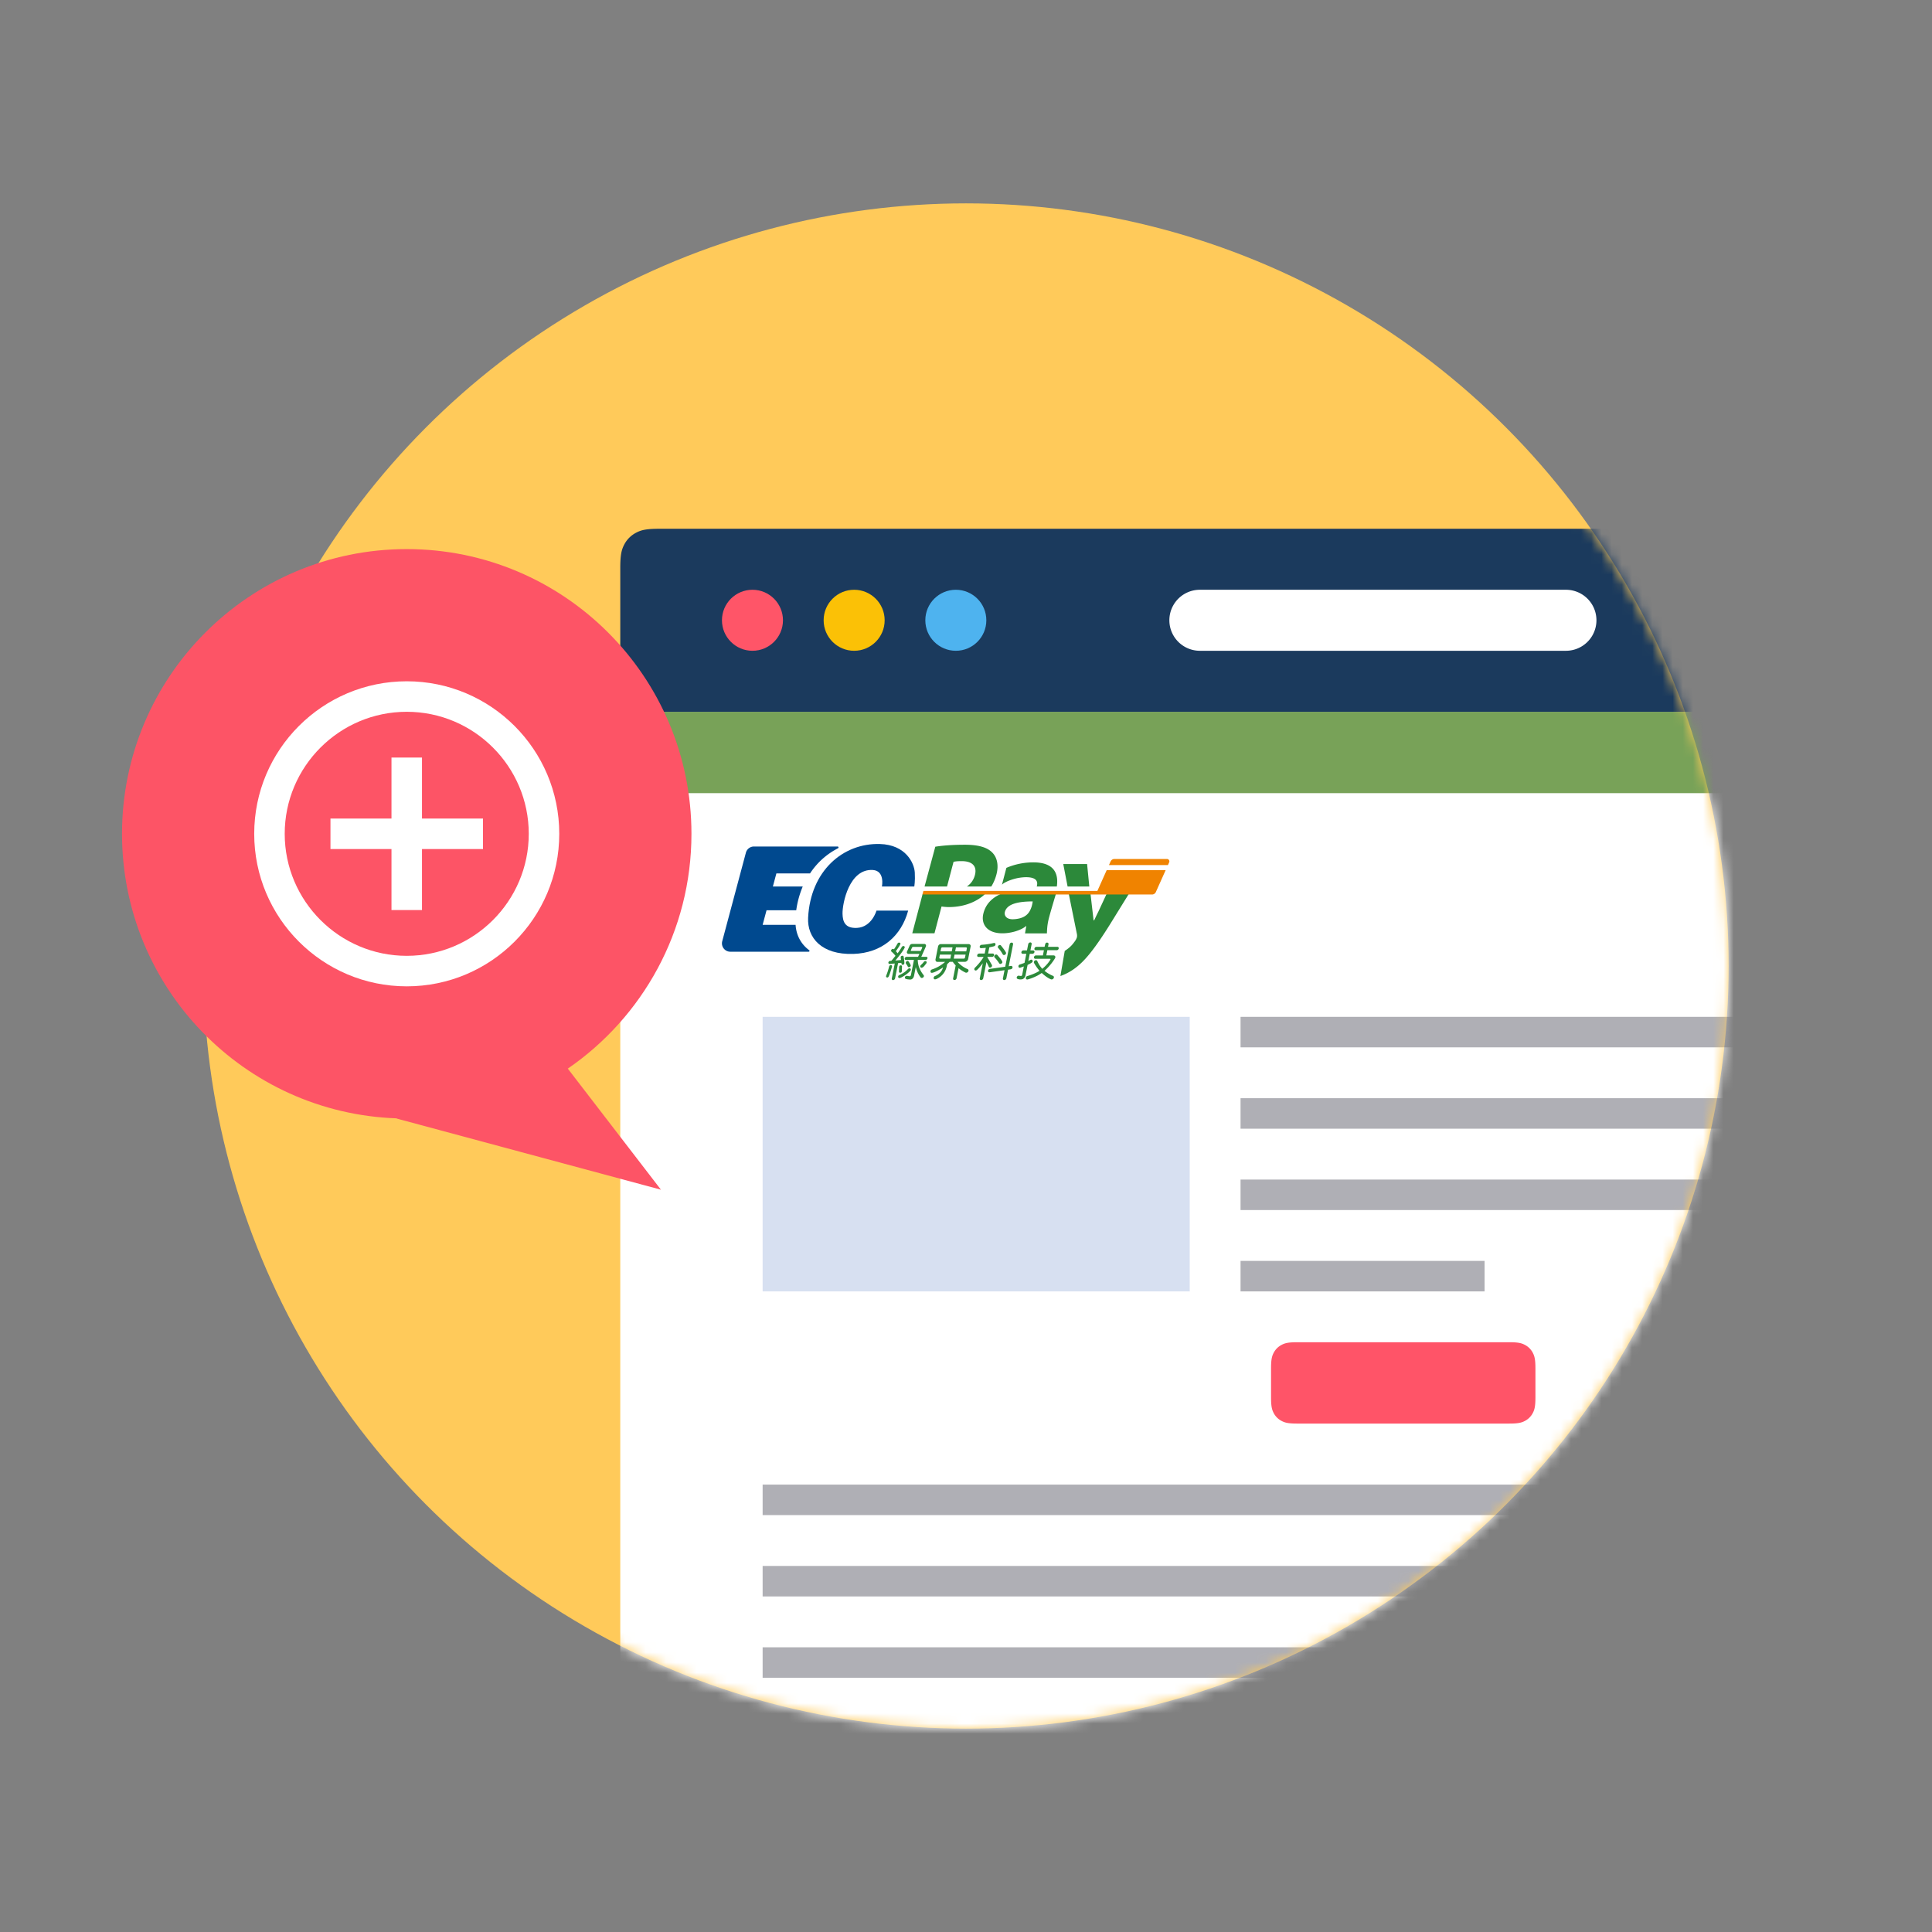 <svg width="190" height="190" viewBox="0 0 190 190" xmlns="http://www.w3.org/2000/svg" xmlns:xlink="http://www.w3.org/1999/xlink">
    <rect x="0" y="0" width="190" height="190" fill="#808080" stroke="none"/>
    <defs>
        <circle id="a" cx="75" cy="75" r="75"/>
    </defs>
    <g fill="none" fill-rule="evenodd">
        <circle cx="95" cy="95" r="95"/>
        <g transform="translate(20 20)">
            <mask id="b" fill="#fff">
                <use xlink:href="#a"/>
            </mask>
            <use fill="#FFCA5A" xlink:href="#a"/>
            <g mask="url(#b)">
                <g transform="translate(41 32)">
                    <path fill="#FFF" d="M0 18h123v101H0z"/>
                    <path fill="#78A258" d="M0 18h123v8H0z"/>
                    <path d="M27.644 42.69c.01.077.013.14.057.172a.157.157 0 0 0 .109.015.179.179 0 0 0 .106-.068c.047-.064.019-.33-.046-.715a.116.116 0 0 0-.074-.096.16.16 0 0 0-.118.008.143.143 0 0 0-.096.093c-.012.046.011.186.026.296v.017l-.558.051c.41-.486.775-.957.919-1.268a.127.127 0 0 0 .003-.077.119.119 0 0 0-.074-.072.145.145 0 0 0-.117.003.225.225 0 0 0-.105.1 5.913 5.913 0 0 1-.386.581l-.016.019c-.062-.076-.137-.169-.172-.206.302-.416.45-.664.45-.744 0-.044-.029-.066-.065-.084a.163.163 0 0 0-.12-.01.196.196 0 0 0-.106.097 7.708 7.708 0 0 1-.343.555.033.033 0 0 1-.013-.008.167.167 0 0 0-.233.042.19.19 0 0 0-.039.115c.004.04.026.076.061.097a2.8 2.8 0 0 1 .372.4c-.14.159-.29.367-.413.49l-.038.003h-.065a.2.2 0 0 0-.131.057.205.205 0 0 0-.053.111.123.123 0 0 0 .038.103.153.153 0 0 0 .122.03l.422-.041.047-.005-.29 1.462a.153.153 0 0 0 .02.13c.027.03.065.046.105.043a.213.213 0 0 0 .197-.173c.1-.512.196-.99.296-1.496l.32-.027z" fill="#2C893A" fill-rule="nonzero"/>
                    <path d="M26.724 43.067a.13.13 0 0 0-.019-.118.12.12 0 0 0-.093-.039c-.04 0-.08.016-.11.042a.21.21 0 0 0-.064.115c-.075.298-.17.591-.283.877a.158.158 0 0 0-.008.123.118.118 0 0 0 .08.06c.04.01.08 0 .113-.022.065-.042.186-.355.381-1.023l.003-.015zM27.564 42.936a.164.164 0 0 0-.1.058.18.18 0 0 0-.041.11l-.015.435a.124.124 0 0 0 .038.103c.03.017.063.024.097.02a.15.15 0 0 0 .107-.047.186.186 0 0 0 .041-.116l.015-.435a.122.122 0 0 0-.037-.103.125.125 0 0 0-.105-.025zM28.508 43.494a.209.209 0 0 0 .069-.132.133.133 0 0 0-.043-.105.145.145 0 0 0-.113-.03.243.243 0 0 0-.13.073c-.249.268-.48.419-.825.583-.11.043-.161.117-.131.218.01.037.038.067.075.079.09.031.294-.07.62-.288.172-.117.332-.25.478-.398z" fill="#2C893A" fill-rule="nonzero"/>
                    <path d="M30.09 42.1h-.49l.46-1.03a.186.186 0 0 0-.016-.157.142.142 0 0 0-.14-.08h-1.169a.283.283 0 0 0-.16.033.273.273 0 0 0-.118.142l-.262.578a.161.161 0 0 0 .01.145.155.155 0 0 0 .128.076h1.085l-.132.293h-1.127a.175.175 0 0 0-.12.042.23.23 0 0 0-.064.107.128.128 0 0 0 .02.11.135.135 0 0 0 .104.043h.781l-.295 1.48a.163.163 0 0 1-.055.103.107.107 0 0 1-.068.027 1.767 1.767 0 0 1-.22-.039.245.245 0 0 0-.137.007.166.166 0 0 0-.096.089.186.186 0 0 0-.014.124c.025.084.216.126.505.14.06.003.12-.01.173-.04.122-.069.184-.186.218-.331l.17-.86c.109.428.27.764.477 1.013.027.037.07.06.116.06a.222.222 0 0 0 .13-.049.22.22 0 0 0 .077-.114.155.155 0 0 0-.04-.13 2.776 2.776 0 0 1-.45-.8c-.072-.22-.11-.45-.115-.682h.773a.163.163 0 0 0 .117-.046.226.226 0 0 0 .064-.108.129.129 0 0 0-.02-.11.123.123 0 0 0-.1-.036zm-1.489-.58a.032.032 0 0 1-.031-.032.239.239 0 0 1 .019-.063l.085-.191a.224.224 0 0 1 .046-.08.154.154 0 0 1 .096-.035h.825a.062.062 0 0 1 .053.047.135.135 0 0 1-.019.076l-.13.279h-.944z" fill="#2C893A" fill-rule="nonzero"/>
                    <path d="M28.352 43.119c.04.005.08-.003.116-.023a.222.222 0 0 0 .093-.105c.02-.064-.033-.176-.202-.427a.114.114 0 0 0-.102-.06.162.162 0 0 0-.114.042.189.189 0 0 0-.065.108.137.137 0 0 0 .026.12c.07.115.114.156.165.263a.135.135 0 0 0 .083.082zM30.074 42.539a.134.134 0 0 0-.117-.015.21.21 0 0 0-.115.087 2.35 2.35 0 0 1-.269.286.249.249 0 0 0-.075.126.124.124 0 0 0 .034.103.14.14 0 0 0 .12.044c.13-.027.219-.128.433-.413a.179.179 0 0 0 .046-.13.106.106 0 0 0-.057-.088zM37.609 41.846c.022.04.062.069.108.076a.186.186 0 0 0 .127-.035.205.205 0 0 0 .087-.107.186.186 0 0 0-.015-.133 3.152 3.152 0 0 0-.252-.372 6.094 6.094 0 0 0-.223-.287.145.145 0 0 0-.121-.053.22.22 0 0 0-.19.176.137.137 0 0 0 .047.122c.168.186.313.392.432.613zM36.774 42.052a.14.14 0 0 0 .05.119c.161.167.305.351.43.548a.148.148 0 0 0 .112.077.174.174 0 0 0 .129-.043.193.193 0 0 0 .081-.109c.014-.055-.046-.173-.178-.351-.155-.191-.26-.316-.313-.375a.164.164 0 0 0-.126-.05.224.224 0 0 0-.122.06.19.19 0 0 0-.063.124zM36.33 43.156c.043.008.087 0 .125-.022a.195.195 0 0 0 .093-.1.165.165 0 0 0 0-.133 23.4 23.4 0 0 0-.447-.757.952.952 0 0 1 .008-.039h.45a.212.212 0 0 0 .2-.168.147.147 0 0 0-.023-.122.167.167 0 0 0-.112-.042h-.45l.122-.612c.147-.025.291-.057.433-.095a.24.24 0 0 0 .133-.085.165.165 0 0 0 .037-.13.103.103 0 0 0-.057-.099.221.221 0 0 0-.142-.007 6.492 6.492 0 0 1-1.138.168.236.236 0 0 0-.146.054.195.195 0 0 0-.067.124.131.131 0 0 0 .034.118.151.151 0 0 0 .133.039c.149-.01.293-.022.432-.034l-.11.561h-.532a.212.212 0 0 0-.133.047.207.207 0 0 0-.07.118.147.147 0 0 0 .023.122.14.14 0 0 0 .115.047h.495a5.566 5.566 0 0 1-.848 1.052.238.238 0 0 0-.073.14.14.14 0 0 0 .164.141c.089-.008.3-.23.635-.666a.4.4 0 0 1 .036-.05l-.292 1.476a.167.167 0 0 0 .02.134.142.142 0 0 0 .112.046.218.218 0 0 0 .206-.18l.314-1.59c.084.148.16.3.228.455a.126.126 0 0 0 .092.09z" fill="#2C893A" fill-rule="nonzero"/>
                    <path d="M38.495 40.699a.211.211 0 0 0-.133.046.245.245 0 0 0-.067.123l-.437 2.205-1.498.21a.272.272 0 0 0-.146.07.2.2 0 0 0-.049.129.132.132 0 0 0 .047.11.17.17 0 0 0 .13.024l1.447-.203-.156.787a.165.165 0 0 0 .02.134.14.14 0 0 0 .111.047.22.22 0 0 0 .206-.18l.166-.837.248-.038a.279.279 0 0 0 .145-.07.186.186 0 0 0 .047-.121.13.13 0 0 0-.044-.111.173.173 0 0 0-.134-.03l-.195.03.426-2.156a.135.135 0 0 0-.03-.122.13.13 0 0 0-.104-.047zM40.548 42.576a.213.213 0 0 0-.006-.126.133.133 0 0 0-.09-.073.253.253 0 0 0-.14.034c-.046.03-.108.065-.182.103l.14-.715h.262a.21.21 0 0 0 .2-.168.147.147 0 0 0-.022-.122.167.167 0 0 0-.112-.042h-.263l.119-.6a.167.167 0 0 0-.024-.14.14.14 0 0 0-.11-.046.218.218 0 0 0-.13.05.233.233 0 0 0-.073.134l-.119.6h-.345a.212.212 0 0 0-.133.046.206.206 0 0 0-.07.119.147.147 0 0 0 .023.122.14.14 0 0 0 .114.047h.345l-.176.89a5.682 5.682 0 0 1-.454.161.206.206 0 0 0-.117.08.193.193 0 0 0-.026.134.13.13 0 0 0 .07.096.17.17 0 0 0 .131 0l.326-.119-.157.811a.193.193 0 0 1-.056.111c-.031.023-.105.023-.221 0a.197.197 0 0 0-.247.111.153.153 0 0 0-.01.126c.028.062.12.102.276.119.147.01.259-.004.333-.042a.495.495 0 0 0 .245-.337l.208-1.047c.306-.14.47-.246.491-.317z" fill="#2C893A" fill-rule="nonzero"/>
                    <path d="M43.091 41.158a.146.146 0 0 0-.111-.043h-.914l.049-.248a.13.13 0 0 0-.03-.122.155.155 0 0 0-.107-.047.176.176 0 0 0-.134.047c-.031.03-.07.154-.116.372h-.794a.212.212 0 0 0-.133.046.206.206 0 0 0-.07.119.147.147 0 0 0 .023.122.14.14 0 0 0 .115.047h.793c-.03.163-.064.333-.1.508h-.67a.223.223 0 0 0-.133.042.206.206 0 0 0-.07.123.144.144 0 0 0 .023.118c.027.035.07.053.114.05h1.4c.05 0 .079.01.087.03.01.031-.07.156-.236.375a3.809 3.809 0 0 1-.578.58 2.948 2.948 0 0 1-.489-.765.146.146 0 0 0-.107-.084.223.223 0 0 0-.13.035.199.199 0 0 0-.088.107.16.16 0 0 0 .012.14c.152.271.331.527.534.764l-.26.149a5.62 5.62 0 0 1-.925.363.198.198 0 0 0-.124.08.238.238 0 0 0-.035.14c0 .043.023.083.06.103a.166.166 0 0 0 .14.011 5.32 5.32 0 0 0 .972-.392 6.4 6.4 0 0 0 .389-.241c.314.29.612.497.892.62a.24.24 0 0 0 .154.003.266.266 0 0 0 .12-.1.191.191 0 0 0 .028-.139.14.14 0 0 0-.099-.107 3.375 3.375 0 0 1-.821-.489c.36-.324.678-.693.945-1.097.1-.153.123-.213.123-.248a.17.17 0 0 0-.05-.123.205.205 0 0 0-.142-.05h-.697c.034-.171.068-.34.1-.51h.915a.19.19 0 0 0 .13-.049.207.207 0 0 0 .07-.118.14.14 0 0 0-.025-.122zM34.238 40.848h-2.716a.236.236 0 0 0-.172.065.307.307 0 0 0-.096.156l-.25 1.261a.246.246 0 0 0 .03.186.167.167 0 0 0 .143.077h.772a3.642 3.642 0 0 1-1.292.744.216.216 0 0 0-.118.088.192.192 0 0 0-.027.14.13.13 0 0 0 .061.098c.13.047.472-.095 1.023-.424l.146-.105c-.087.343-.304.605-.651.786a.884.884 0 0 1-.12.058.225.225 0 0 0-.13.107.186.186 0 0 0-.018.13.12.12 0 0 0 .083.093c.097.03.27-.044.52-.222.342-.25.582-.618.673-1.032l.046-.233c.107-.093.189-.172.244-.229h.312a2.752 2.752 0 0 0 .284.352l-.249 1.256a.159.159 0 0 0 .02.134c.027.033.069.05.111.046a.218.218 0 0 0 .206-.18l.196-.988.03.028c.196.157.409.29.635.398.047.026.104.03.154.01a.27.27 0 0 0 .124-.094.228.228 0 0 0 .035-.14.15.15 0 0 0-.093-.11 2.747 2.747 0 0 1-.988-.712h.727a.335.335 0 0 0 .194-.08.31.31 0 0 0 .121-.183l.25-1.261a.189.189 0 0 0-.04-.153.212.212 0 0 0-.18-.067zm-2.692.447a.158.158 0 0 1 .05-.1.163.163 0 0 1 .103-.03h.977l-.058.295-.02.102h-1.105l.053-.267zm-.155.947a.122.122 0 0 1-.012-.093l.053-.27h1.104l-.078.397h-.977a.11.11 0 0 1-.09-.034zm2.472 0a.165.165 0 0 1-.108.035h-.961l.078-.398h1.088l-.053.271a.148.148 0 0 1-.045.092h.001zm.214-.947-.052.267h-1.09l.02-.102.057-.295h.961a.093.093 0 0 1 .103.13h.001z" fill="#2C893A" fill-rule="nonzero"/>
                    <path d="M28.914 35.182s.099-.536.05-1.376c-.054-.931-.89-2.732-3.432-2.803-3.636-.103-6.827 2.645-7.059 7.252-.099 1.962 1.319 3.654 4.445 3.557 2.831-.086 4.72-1.773 5.395-4.259h-3.116s-.458 1.628-1.923 1.7c-1.19.059-1.4-.643-1.417-1.391-.022-1.019.659-4.444 2.974-4.304 1.215.074.902 1.623.902 1.623h3.181z" fill="#00498F" fill-rule="nonzero"/>
                    <path d="M17.241 38.952h-3.24l.384-1.436h2.92c.11-.802.325-1.586.639-2.333h-2.936l.344-1.287h3.31a7.198 7.198 0 0 1 2.744-2.47.093.093 0 0 0-.046-.178h-8.213a.821.821 0 0 0-.793.608l-2.326 8.705a.821.821 0 0 0 .794 1.034h7.708a.082.082 0 0 0 .046-.149c-.834-.621-1.272-1.51-1.335-2.494z" fill="#00498F" fill-rule="nonzero"/>
                    <path d="M37.512 35.876c-.924.388-1.57 1.016-1.803 1.962-.254 1.023.336 1.923 1.807 1.947.87.015 1.846-.279 2.347-.678l.07-.055-.13.74h2.154c.017-.367.018-.847.222-1.605.21-.78.625-2.151.673-2.31h-5.34zm2.958 1.226a2.549 2.549 0 0 1-.165.423c-.28.553-.788.823-1.6.875-.74.047-.977-.372-.877-.734.213-.768 1.286-1.016 2.732-1.016a3.66 3.66 0 0 1-.09.452zM29.745 35.876l-.023.088-1.007 3.82H30.9l.694-2.635c.207.03.415.048.623.055 1.25.02 2.406-.319 3.305-.986a3.436 3.436 0 0 0 .395-.342h-6.173zM47.843 35.876l-.831 1.787c-.204.403-.227.471-.41.846h-.055l-.306-2.633H44.1l.808 3.98a.79.79 0 0 1-.008.348 1.41 1.41 0 0 1-.201.374c-.233.314-.396.546-.989.94l-.427 2.47c.49-.174.953-.418 1.375-.723.944-.681 1.88-1.752 3.568-4.464l1.376-2.228.432-.697h-2.192zM32.135 35.183l.64-2.427c.164-.041.378-.069.795-.069 1.07 0 1.533.514 1.305 1.376a1.91 1.91 0 0 1-.79 1.12h2.404c.227-.37.397-.77.506-1.19.242-.917.058-1.695-.429-2.168-.498-.5-1.362-.75-2.67-.75-1.292 0-2.232.083-2.915.194l-1.057 3.914h2.211zM37.535 35.009c.164-.192.66-.419 1.18-.567a4.642 4.642 0 0 1 1.143-.175c1.191-.012 1.206.515 1.107.89l-.007.026h1.975c.193-1.344-.325-2.375-2.314-2.375-.91 0-1.81.183-2.647.54l-.437 1.66zM46.127 35.183l-.218-2.208h-2.344l.426 2.208z" fill="#2C893A" fill-rule="nonzero"/>
                    <path d="M46.92 35.618H29.81l-.093.351h22.578a.411.411 0 0 0 .375-.242l.965-2.152h-5.8l-.915 2.043zM53.769 32.477h-5.176a.41.41 0 0 0-.375.244l-.16.355h5.8l.122-.272a.233.233 0 0 0-.211-.327z" fill="#F08300"/>
                    <path d="M3.846 0h115.308c1.337 0 1.822.14 2.311.4.49.262.873.646 1.134 1.135.262.489.401.974.401 2.31V18H0V3.846c0-1.337.14-1.822.4-2.311A2.726 2.726 0 0 1 1.536.4C2.024.139 2.509 0 3.845 0z" fill="#1B3A5D"/>
                    <circle fill="#FF5568" cx="13" cy="9" r="3"/>
                    <path d="M57 6h36a3 3 0 0 1 0 6H57a3 3 0 0 1 0-6z" fill="#FFF"/>
                    <path fill="#AFAFB5" d="M61 48h50v3H61z"/>
                    <path fill="#D7E0F1" d="M14 48h42v27H14z"/>
                    <path fill="#AFAFB5" d="M61 56h50v3H61zM61 64h50v3H61zM61 72h24v3H61z"/>
                    <path d="M66.564 80h20.872c.892 0 1.215.093 1.54.267.327.174.583.43.757.756.174.326.267.65.267 1.54v2.873c0 .892-.093 1.215-.267 1.54-.174.327-.43.583-.756.757-.326.174-.65.267-1.54.267H66.563c-.892 0-1.215-.093-1.54-.267a1.817 1.817 0 0 1-.757-.756c-.174-.326-.267-.65-.267-1.54v-2.873c0-.892.093-1.215.267-1.54.174-.327.43-.583.756-.757.326-.174.65-.267 1.54-.267z" fill="#FF5468"/>
                    <path fill="#AFAFB5" d="M14 94h97v3H14zM14 102h97v3H14zM14 110h97v3H14z"/>
                    <circle fill="#FBC106" cx="23" cy="9" r="3"/>
                    <circle fill="#4EB3EF" cx="33" cy="9" r="3"/>
                </g>
            </g>
        </g>
        <path d="M40 54c15.464 0 28 12.536 28 28 0 9.585-4.816 18.044-12.16 23.092L65 117l-26-7 .044-.016C24.022 109.48 12 97.144 12 82c0-15.464 12.536-28 28-28z" fill="#FD5466"/>
        <path d="M41.5 74.5h-3v6h-6v3h6v6h3v-6h6v-3h-6v-6zM40 67c-8.28 0-15 6.72-15 15 0 8.28 6.72 15 15 15 8.28 0 15-6.72 15-15 0-8.28-6.72-15-15-15zm0 27c-6.615 0-12-5.385-12-12s5.385-12 12-12 12 5.385 12 12-5.385 12-12 12z" fill="#FFF"/>
    </g>
</svg>
